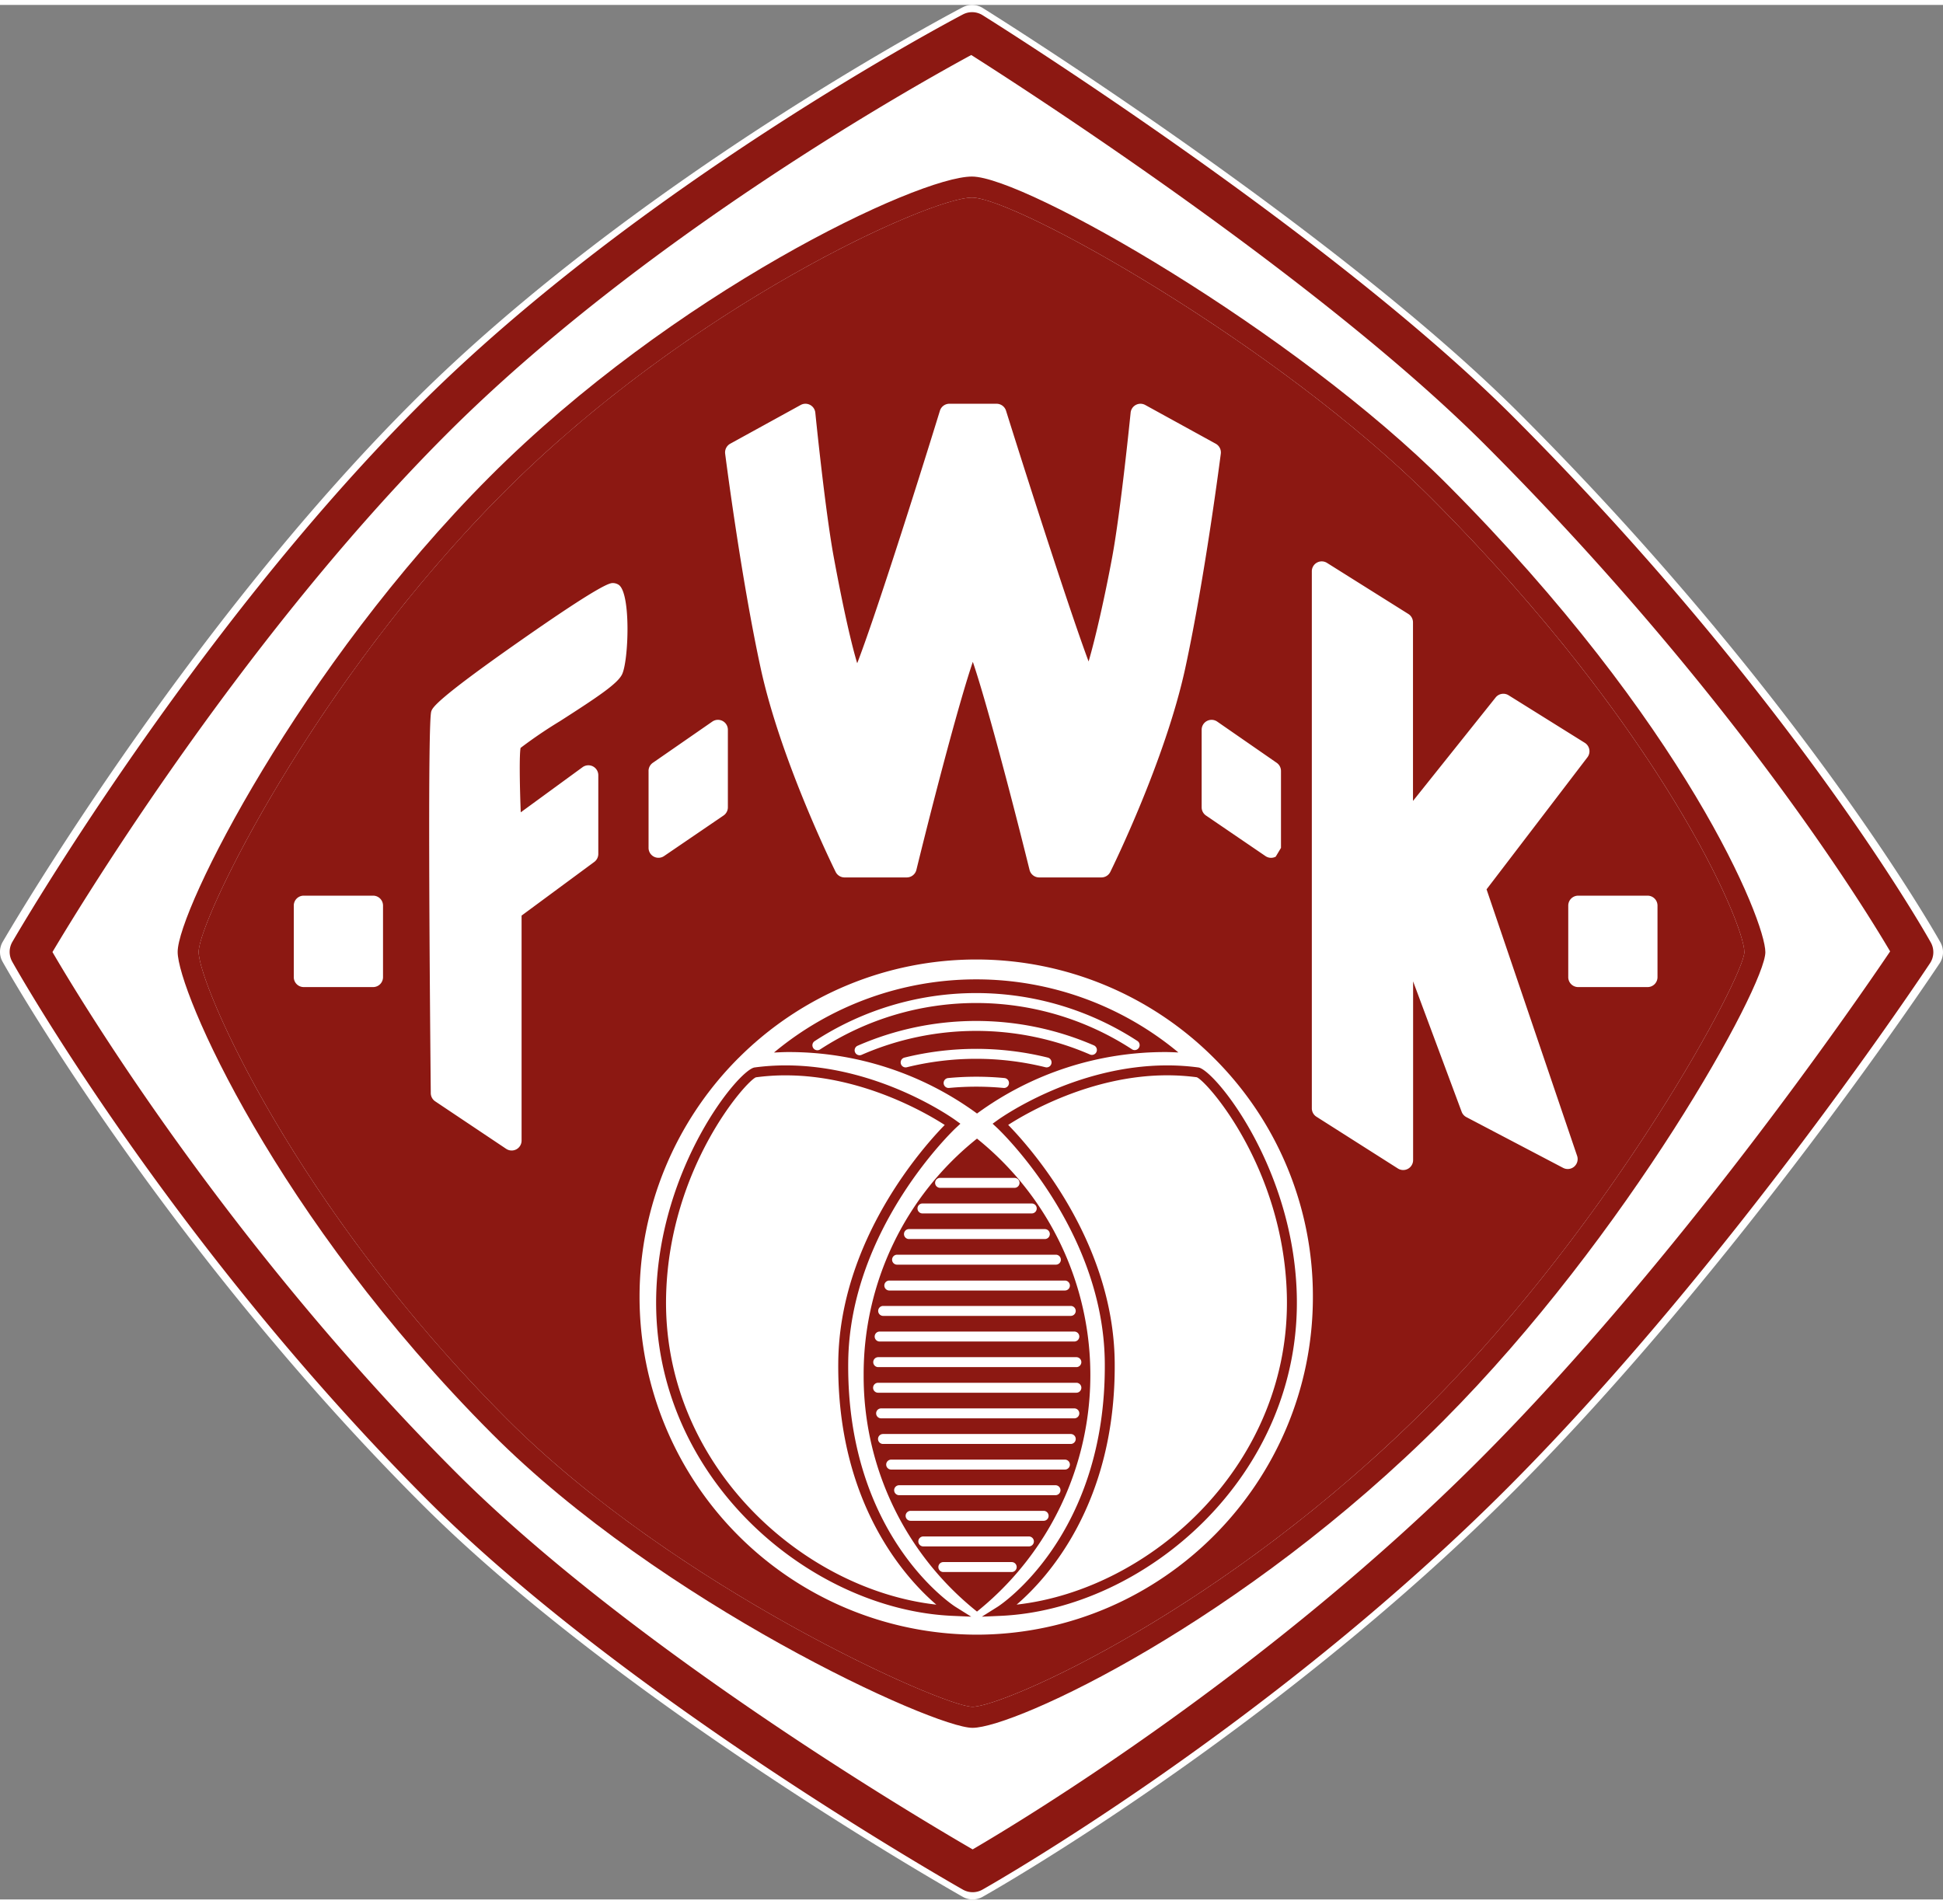 <?xml version="1.0" encoding="utf-8"?>
<svg xmlns="http://www.w3.org/2000/svg" viewBox="0 0 402 392" width="101" height="99"><rect x="0" y="0" width="402" height="392" fill="#808080" stroke="none"/><path d="M201.245 392a4.137 4.137 0 01-2.03-.532c-.7-.394-70.6-39.9-112.064-81.383C33.058 255.967.842 198.53.523 197.955a4.146 4.146 0 01.031-4.086c.365-.633 37.027-63.875 84.692-111.562C131.869 35.662 198.547.813 199.215.466a4.138 4.138 0 014.093.159c.718.446 72.178 45 111.13 83.97 58.807 58.835 86.769 108.9 87.044 109.4a4.147 4.147 0 01-.169 4.291c-.411.621-41.57 62.661-88.019 109.129-50.7 50.726-109.446 83.731-110.033 84.06a4.155 4.155 0 01-2.018.524z" fill="#fff"/><path d="M201.242 390.5a4.088 4.088 0 01-2.01-.528c-.694-.391-69.895-39.594-110.949-80.76-53.555-53.7-85.45-110.7-85.766-111.272a4.123 4.123 0 01.03-4.055c.363-.628 36.66-63.385 83.853-110.707C132.557 36.889 198.571 2.307 199.233 1.962a4.088 4.088 0 014.052.157c.715.443 71.46 44.654 110.025 83.328 58.222 58.385 85.905 108.069 86.178 108.564a4.124 4.124 0 01-.167 4.258c-.407.616-41.157 62.181-87.143 108.294-50.2 50.337-108.357 83.09-108.938 83.417a4.106 4.106 0 01-2 .52zM10.852 195.966c6.133 10.53 36.187 60.246 83.235 107.426 36.348 36.45 95.526 71.514 107.153 78.249 10.555-6.162 60.983-36.622 105.134-80.9 40.614-40.727 77.162-93.765 84.688-104.906-5.92-10.051-33.038-53.913-83.557-104.574-34.284-34.38-94.824-73.448-106.556-80.9C189.507 16.561 132.9 48.186 92.2 89c-41.684 41.8-74.76 95.892-81.349 106.97z" fill="#8c1812"/><path d="M296.266 102.2c-31.949-32.02-86.191-62.334-95.172-62.334-8.688 0-58.25 22.275-96.785 60.916C64.843 140.358 41.1 189.365 41.1 195.944c0 6.7 19.772 52.509 63.76 96.614 34.808 34.9 90.206 59.577 96.345 59.577 6.378 0 52.181-20 94.266-62.186C334.38 250.916 360.837 200.94 360.9 196c0-5.894-16.871-45.883-64.638-93.8zm-31.234 56.308v15.909l-1.091 1.818a2.049 2.049 0 01-2.113-.117l-12.309-8.394a2.059 2.059 0 01-.9-1.7V149.98a2.051 2.051 0 013.217-1.693l12.31 8.528a2.061 2.061 0 01.885 1.693zM151.081 90.79l14.577-8.015a2.051 2.051 0 013.028 1.6c.02.2 2.023 20.179 3.813 29.871 2.013 10.894 3.7 18.17 4.854 21.967 3.554-9.171 11.882-35.282 17.11-52.242a2.05 2.05 0 011.959-1.449h9.765a2.05 2.05 0 011.957 1.44c5.253 16.744 13.509 42.346 17.084 51.885 1.374-4.673 3.335-13.23 4.883-21.6 1.789-9.691 3.789-29.67 3.81-29.87a2.05 2.05 0 013.028-1.6l14.582 8.015a2.058 2.058 0 011.049 2.064c-.033.252-3.248 25.447-7.347 44.349-4.131 19.063-15.053 41.25-15.515 42.184a2.051 2.051 0 01-1.838 1.142H215a2.052 2.052 0 01-1.991-1.56c-4.188-16.907-9.164-35.5-11.734-43.049-2.577 7.538-7.528 26.137-11.677 43.045a2.054 2.054 0 01-1.993 1.564H174.73a2.051 2.051 0 01-1.838-1.142c-.463-.935-11.383-23.12-15.517-42.184-4.1-18.9-7.311-44.1-7.343-44.349a2.061 2.061 0 011.048-2.064zm-16.9 67.717a2.06 2.06 0 01.886-1.693l12.309-8.528a2.052 2.052 0 013.219 1.693v16.042a2.058 2.058 0 01-.9 1.7l-12.31 8.394a2.051 2.051 0 01-3.2-1.7v-15.907zM79.246 201.16a2.054 2.054 0 01-2.052 2.058H62.835a2.055 2.055 0 01-2.052-2.058v-14.8a2.054 2.054 0 012.052-2.057h14.359a2.053 2.053 0 012.052 2.057v14.8zm49.454-62.641c-.941 1.911-4.842 4.552-12.9 9.712a94.392 94.392 0 00-8.093 5.5c-.265 1.357-.2 7.313.033 13.329l12.787-9.338a2.051 2.051 0 013.26 1.663v16.283a2.062 2.062 0 01-.835 1.657l-15.038 11.1v46.551a2.05 2.05 0 01-3.19 1.711l-14.686-9.828a2.059 2.059 0 01-.913-1.691c-.273-28.542-.624-76.755.1-78.98.238-.729.732-2.246 18.163-14.45 17.3-12.117 18.836-12.117 19.413-12.117a2.252 2.252 0 011.19.354c2.588 1.71 2.069 15.779.71 18.54zm73.7 198.693h-.422a69.893 69.893 0 01-49.257-119.244l.121-.12c.007-.007.017-.01.023-.017a69.515 69.515 0 0198.2-.029 69.469 69.469 0 0120.567 49.558c0 38.289-31.058 69.623-69.235 69.851zm123.294-96.843a2.052 2.052 0 01-2.286.261l-20.025-10.507a2.052 2.052 0 01-.971-1.1l-10.045-26.981v36.975a2.052 2.052 0 01-3.149 1.738l-16.854-10.714a2.059 2.059 0 01-.952-1.738V117.192a2.05 2.05 0 013.139-1.743l16.83 10.567a2.056 2.056 0 01.962 1.743v36.946l17.095-21.405a2.048 2.048 0 012.686-.46l15.763 9.837a2.061 2.061 0 01.544 3l-20.867 27.318 18.736 55.149a2.061 2.061 0 01-.608 2.225zm15.186-37.15h-14.362a2.052 2.052 0 01-2.051-2.057v-14.8a2.052 2.052 0 012.051-2.057h14.362a2.052 2.052 0 012.051 2.057v14.8a2.052 2.052 0 01-2.051 2.057z" fill="#8c1812"/><path d="M160.132 216.764c.97-.041 1.941-.1 2.911-.1a65.9 65.9 0 0139.1 12.716 65.885 65.885 0 0139.094-12.716c.854 0 1.71.05 2.566.082a65.394 65.394 0 00-83.667.016zm47.6 7.331a.823.823 0 01-.1-.006 60.361 60.361 0 00-11.274 0 1.028 1.028 0 01-.193-2.047 61.822 61.822 0 0111.661 0 1.029 1.029 0 01-.1 2.053zm9.8-5.042a1.019 1.019 0 01-1.243.75 59.78 59.78 0 00-28.673.005 1.012 1.012 0 01-.249.031 1.029 1.029 0 01-.247-2.026 61.746 61.746 0 0129.663-.006 1.028 1.028 0 01.748 1.246zm9.324-2.419a1.027 1.027 0 01-1.35.534 59.205 59.205 0 00-47.245.071 1.028 1.028 0 01-.823-1.885 61.244 61.244 0 0148.886-.074 1.032 1.032 0 01.533 1.354zm8.765-.844a1.021 1.021 0 01-1.419.3 59.063 59.063 0 00-64.528.034 1.028 1.028 0 01-1.122-1.723 61.108 61.108 0 0166.77-.034 1.03 1.03 0 01.3 1.423zM178.686 283.5a62.3 62.3 0 0023.451 48.934 62.77 62.77 0 000-97.862 62.3 62.3 0 00-23.451 48.928zm30.632 40.751h-14.144a1.029 1.029 0 010-2.058h14.144a1.029 1.029 0 010 2.058zm3.559-5.3h-21.851a1.029 1.029 0 010-2.058h21.851a1.029 1.029 0 010 2.058zm3.049-5.3H188.4a1.029 1.029 0 010-2.058h27.526a1.029 1.029 0 010 2.058zm2.457-5.3h-32.356a1.029 1.029 0 010-2.058h32.355a1.029 1.029 0 010 2.058zm1.948-5.3H184.38a1.029 1.029 0 010-2.058h35.95a1.029 1.029 0 010 2.058zm1.206-5.3H182.69a1.029 1.029 0 010-2.058h38.847a1.029 1.029 0 010 2.058zm.741-5.3H182.3a1.029 1.029 0 010-2.058h39.976a1.029 1.029 0 010 2.058zm.423-5.3H181.67a1.029 1.029 0 010-2.058h41.03a1.029 1.029 0 010 2.058zm1.026-6.327a1.028 1.028 0 01-1.026 1.03H181.67a1.03 1.03 0 010-2.059h41.03a1.028 1.028 0 011.026 1.029zm-.422-5.3a1.028 1.028 0 01-1.027 1.03h-40.314a1.03 1.03 0 010-2.059h40.314a1.028 1.028 0 011.027 1.029zm-.741-5.3a1.028 1.028 0 01-1.027 1.03H182.69a1.03 1.03 0 010-2.059h38.847a1.028 1.028 0 011.027 1.029zm-1.207-5.3A1.027 1.027 0 01220.33 266h-36.336a1.029 1.029 0 010-2.058h36.336a1.028 1.028 0 011.026 1.029zm-1.866-5.3a1.026 1.026 0 01-1.025 1.029H185.6a1.029 1.029 0 010-2.058h32.861a1.027 1.027 0 011.025 1.029zm-2.287-5.3a1.027 1.027 0 01-1.026 1.029h-28.117a1.029 1.029 0 010-2.058h28.117a1.028 1.028 0 011.026 1.029zm-2.709-5.3a1.026 1.026 0 01-1.025 1.029h-22.614a1.029 1.029 0 010-2.058h22.614a1.027 1.027 0 011.025 1.029zm-4.585-6.325a1.029 1.029 0 010 2.058H194.5a1.029 1.029 0 010-2.058h15.414z" fill="#8c1812"/><path d="M299.337 99.12c-31.607-31.678-87.312-63.609-98.243-63.609-11.231 0-61.906 24.136-99.856 62.192-39.149 39.258-64.481 89.608-64.481 98.241 0 8.033 20.272 54.816 65.032 99.692 34.868 34.964 91.32 60.853 99.416 60.853 8.745 0 55.8-21.82 97.336-63.463 38.276-38.4 66.705-89.973 66.705-97.028 0-6.515-16.482-47.3-65.91-96.879zm-3.865 190.829c-42.085 42.184-87.889 62.186-94.266 62.186-6.14 0-61.537-24.672-96.345-59.577-43.989-44.1-63.76-89.91-63.76-96.614 0-6.579 23.742-55.587 63.209-95.163 38.534-38.641 88.1-60.916 96.785-60.916 8.981 0 63.223 30.314 95.172 62.334C344.033 150.114 360.9 190.1 360.9 196c-.068 4.942-26.524 54.919-65.432 93.951z" fill="#8c1812"/><path d="M203.142 333.49l3.3-2.072c.225-.142 22.487-14.542 22.135-50.553-.271-27.81-22.066-48.316-22.287-48.52l-.922-.855 1.019-.736c.641-.462 15.917-11.331 35.114-11.331a48.284 48.284 0 016.432.426c3.288.445 19.61 20.371 20.361 46.861 1.065 37.618-31.431 65.295-61.263 66.608l-3.886.172zm5.458-101.746c4.252 4.343 21.781 23.767 22.028 49.1.285 29.318-14.067 44.818-20.289 50.151 27.89-3.117 56.894-29.229 55.9-64.228-.748-26.362-16.612-44.187-18.646-44.894a46.684 46.684 0 00-6.1-.4c-15.783 0-29.189 7.872-32.9 10.264zM200.938 333.49l-3.9-.172c-29.831-1.313-62.328-28.989-61.263-66.608.75-26.49 17.073-46.416 20.361-46.861a48.3 48.3 0 016.433-.426c19.2 0 34.473 10.87 35.114 11.331l1.018.736-.921.855c-.221.2-22.017 20.737-22.288 48.52-.352 36.077 21.909 50.411 22.134 50.552l3.316 2.073zm-38.372-112.01a46.209 46.209 0 00-6.159.408c-1.972.7-17.839 18.52-18.584 44.882-.991 35 28.014 61.111 55.9 64.228-6.222-5.333-20.575-20.833-20.289-50.151.247-25.335 17.775-44.76 22.027-49.1-3.71-2.392-17.117-10.264-32.9-10.264z" fill="#8c1812"/></svg>